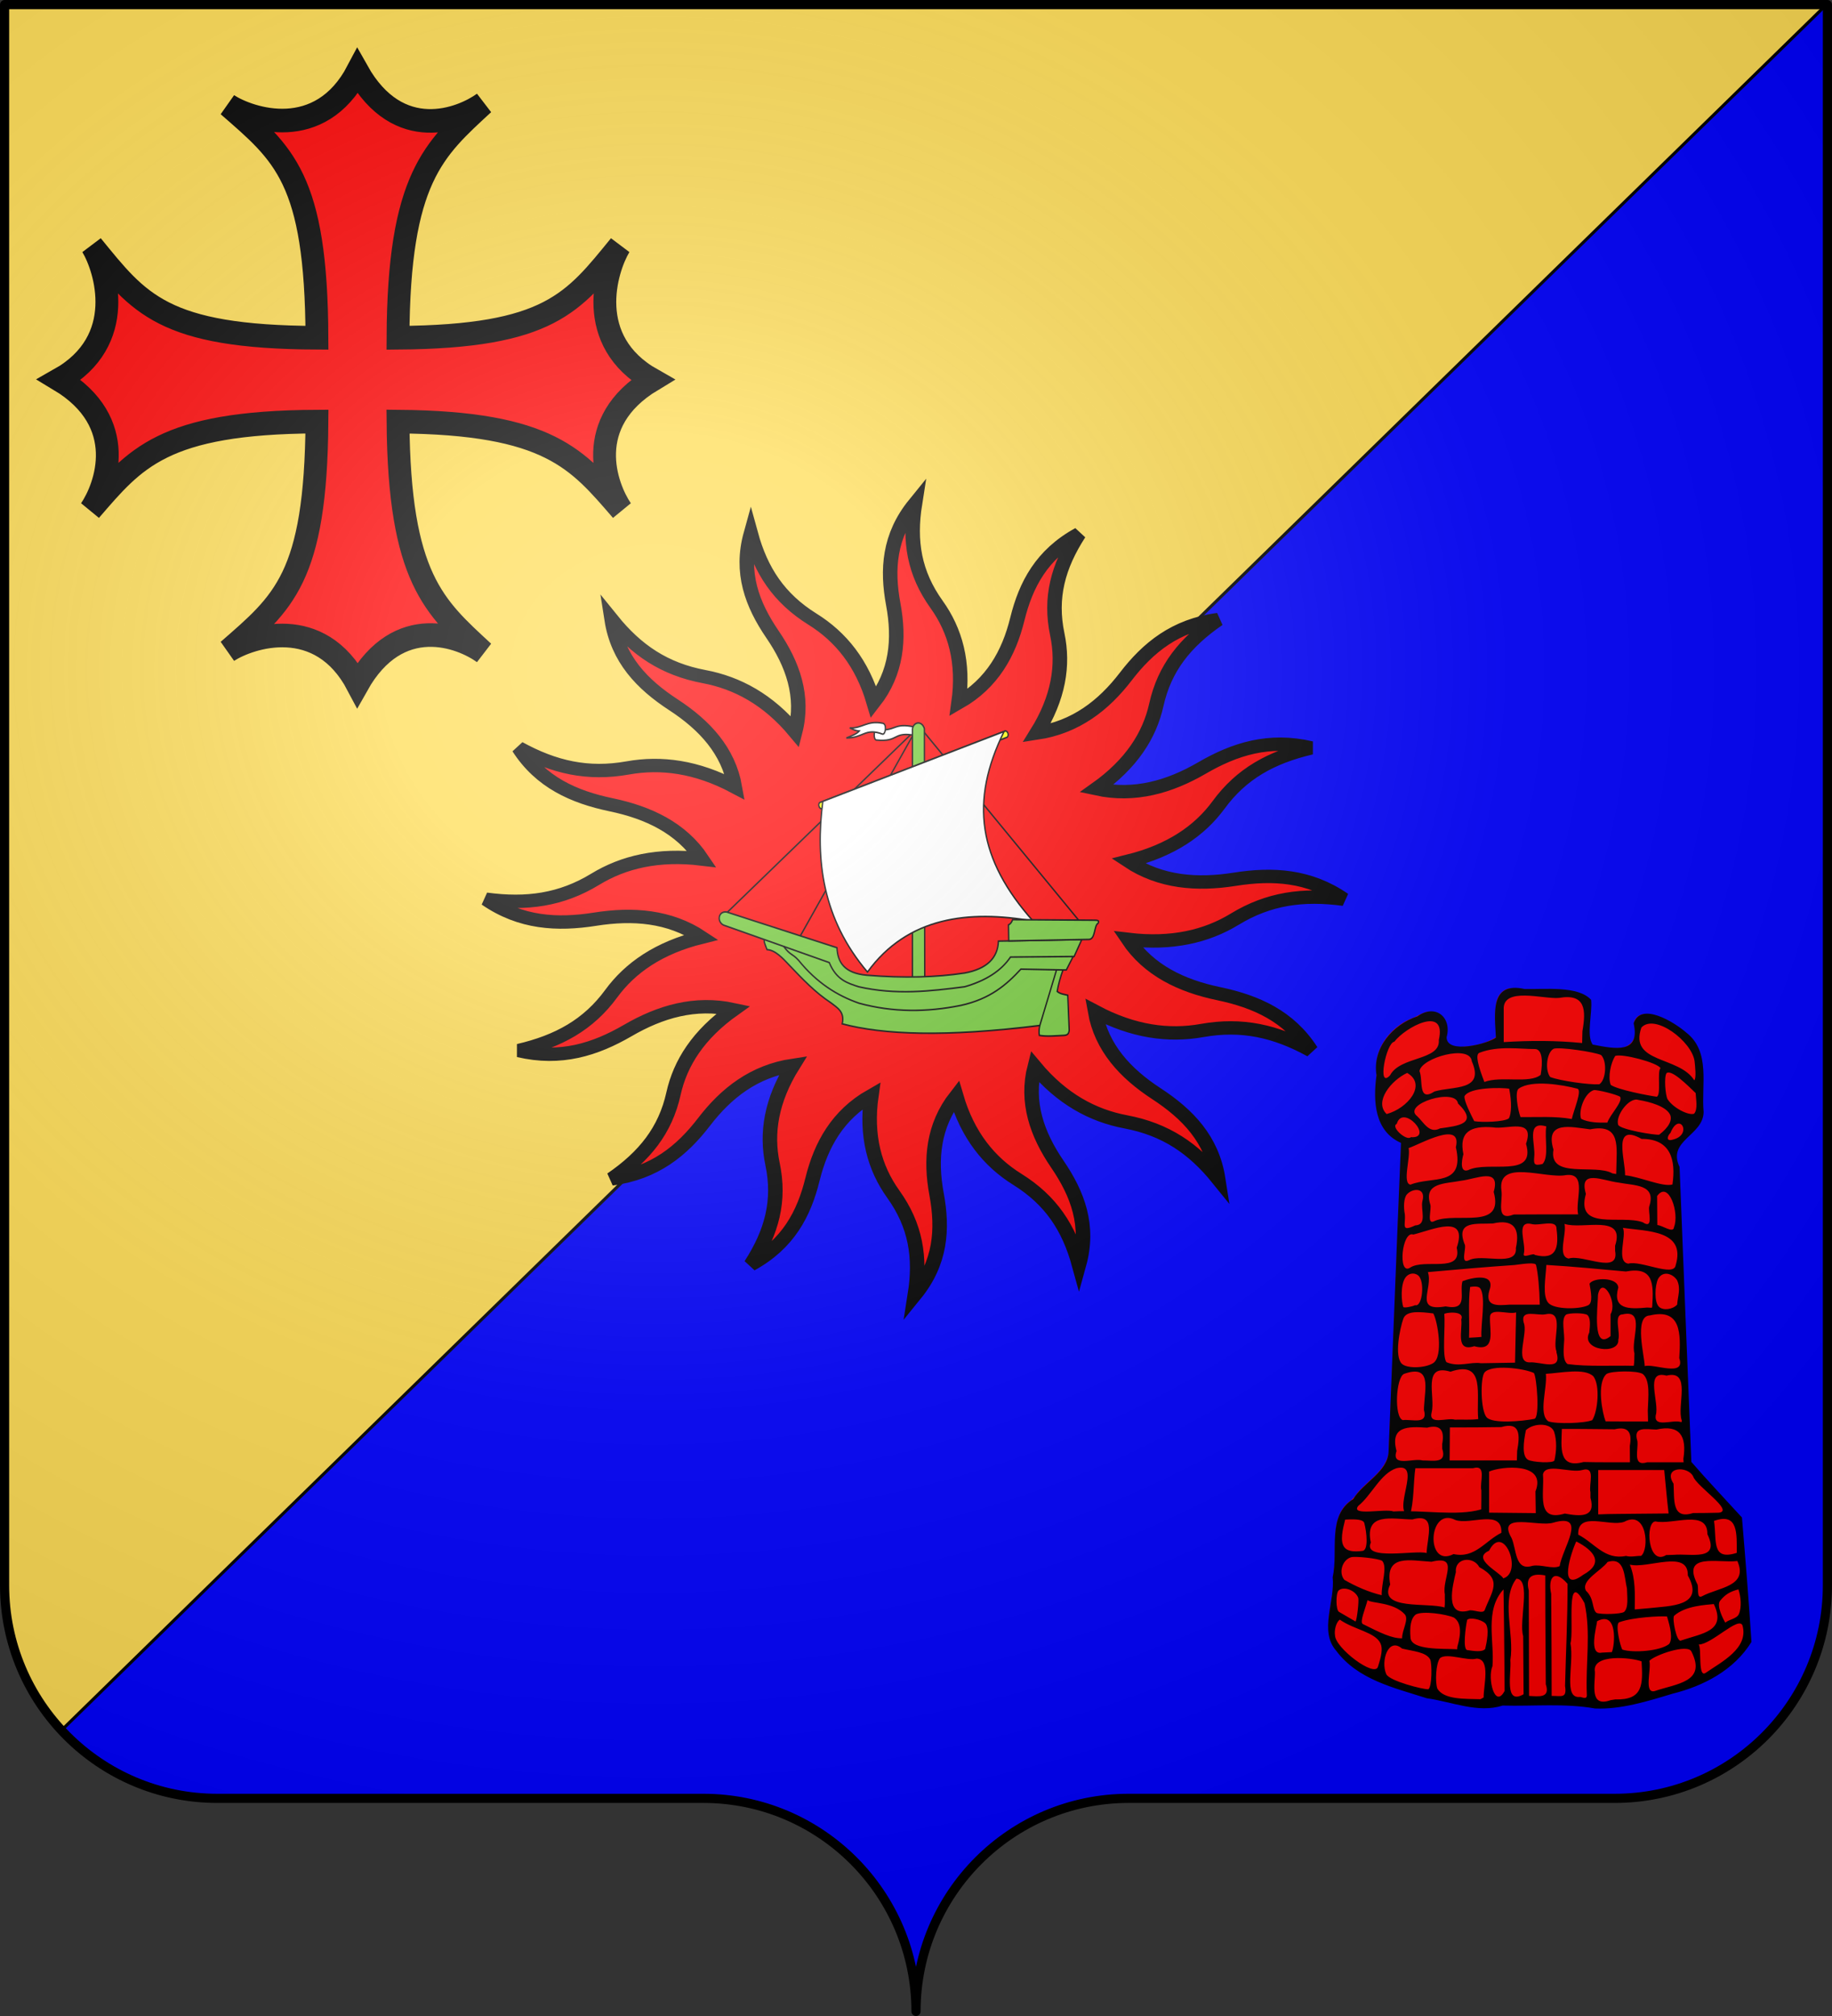 <?xml version="1.0" encoding="UTF-8" standalone="no"?>
<svg
   xmlns:dc="http://purl.org/dc/elements/1.1/"
   xmlns:cc="http://web.resource.org/cc/"
   xmlns:rdf="http://www.w3.org/1999/02/22-rdf-syntax-ns#"
   xmlns:svg="http://www.w3.org/2000/svg"
   xmlns="http://www.w3.org/2000/svg"
   xmlns:xlink="http://www.w3.org/1999/xlink"
   xmlns:sodipodi="http://sodipodi.sourceforge.net/DTD/sodipodi-0.dtd"
   xmlns:inkscape="http://www.inkscape.org/namespaces/inkscape"
   height="660"
   width="600"
   version="1.0"
   id="svg2"
   sodipodi:version="0.32"
   inkscape:version="0.44"
   sodipodi:docname="Copie (3) de Blason carré.svg"
   sodipodi:docbase="C:\Documents and Settings\Nicolas\Mes documents\Mes images\Antoine\Héraldique">
  <rect width="100%" height="100%" fill="#333333" stroke="none"/>
  <sodipodi:namedview
     inkscape:window-height="712"
     inkscape:window-width="1024"
     inkscape:pageshadow="2"
     inkscape:pageopacity="0.0"
     guidetolerance="10.0"
     gridtolerance="10.0"
     objecttolerance="10.0"
     borderopacity="1.0"
     bordercolor="#666666"
     pagecolor="#ffffff"
     id="base"
     showgrid="false"
     height="660px"
     inkscape:zoom="0.44547727"
     inkscape:cx="377.0592"
     inkscape:cy="348.9731"
     inkscape:window-x="-4"
     inkscape:window-y="-4"
     inkscape:current-layer="layer2" />
  <desc
     id="desc4">Flag of Canton of Valais (Wallis)</desc>
  <defs
     id="defs6">
    <linearGradient
       id="linearGradient2893">
      <stop
         style="stop-color:white;stop-opacity:0.314;"
         offset="0"
         id="stop2895" />
      <stop
         id="stop2897"
         offset="0.19"
         style="stop-color:white;stop-opacity:0.251;" />
      <stop
         style="stop-color:#6b6b6b;stop-opacity:0.125;"
         offset="0.6"
         id="stop2901" />
      <stop
         style="stop-color:black;stop-opacity:0.125;"
         offset="1"
         id="stop2899" />
    </linearGradient>
    <radialGradient
       inkscape:collect="always"
       xlink:href="#linearGradient2893"
       id="radialGradient2883"
       cx="203.198"
       cy="218.01"
       fx="203.198"
       fy="218.01"
       r="300"
       gradientTransform="matrix(1.36,0,0,1.355,-79.528,-87.645)"
       gradientUnits="userSpaceOnUse" />
    <linearGradient
       id="linearGradient2955">
      <stop
         style="stop-color:white;stop-opacity:0;"
         offset="0"
         id="stop2965" />
      <stop
         style="stop-color:black;stop-opacity:0.646;"
         offset="1"
         id="stop2959" />
    </linearGradient>
    <radialGradient
       inkscape:collect="always"
       xlink:href="#linearGradient2955"
       id="radialGradient2961"
       cx="225.524"
       cy="218.901"
       fx="225.524"
       fy="218.901"
       r="300"
       gradientTransform="matrix(-4.167939e-4,2.183,-1.884,-3.599562e-4,615.597,-289.121)"
       gradientUnits="userSpaceOnUse" />
    <polygon
       id="star"
       transform="scale(53,53)"
       points="0,-1 0.588,0.809 -0.951,-0.309 0.951,-0.309 -0.588,0.809 0,-1 " />
    <clipPath
       id="clip">
      <path
         d="M 0,-200 L 0,600 L 300,600 L 300,-200 L 0,-200 z "
         id="path10" />
    </clipPath>
    <radialGradient
       inkscape:collect="always"
       xlink:href="#linearGradient2955"
       id="radialGradient1911"
       gradientUnits="userSpaceOnUse"
       gradientTransform="matrix(-4.167939e-4,2.183,-1.884,-3.599562e-4,1395.597,-309.121)"
       cx="225.524"
       cy="218.901"
       fx="225.524"
       fy="218.901"
       r="300" />
    <radialGradient
       inkscape:collect="always"
       xlink:href="#linearGradient2955"
       id="radialGradient2928"
       cx="-483.508"
       cy="153.928"
       fx="-483.508"
       fy="153.928"
       r="300"
       gradientTransform="matrix(0,2.342,-2.291,0,562.913,1323.77)"
       gradientUnits="userSpaceOnUse" />
    <radialGradient
       inkscape:collect="always"
       xlink:href="#linearGradient2893"
       id="radialGradient11919"
       gradientUnits="userSpaceOnUse"
       gradientTransform="matrix(1.551,0,0,1.35,-227.894,-51.264)"
       cx="285.186"
       cy="200.448"
       fx="285.186"
       fy="200.448"
       r="300" />
  </defs>
  <g
     inkscape:groupmode="layer"
     id="layer1"
     inkscape:label="Fond écu">
    <path
       id="path2014"
       style="fill:blue;fill-opacity:1;fill-rule:nonzero;stroke:none;stroke-width:5;stroke-linecap:round;stroke-linejoin:round;stroke-miterlimit:4;stroke-dashoffset:0;stroke-opacity:1"
       d="M 300,658.499 C 300,619.995 331.203,588.746 369.65,588.746 C 408.097,588.746 490.403,588.746 528.85,588.746 C 567.297,588.746 598.5,557.496 598.5,518.992 L 598.5,1.5 L 1.5,1.5 L 1.5,518.992 C 1.5,557.496 32.703,588.746 71.15,588.746 C 109.597,588.746 191.903,588.746 230.35,588.746 C 268.797,588.746 300,619.995 300,658.499 z "
       sodipodi:nodetypes="cssccccssc" />
    <path
       style="fill:#fd5;fill-rule:evenodd;stroke:black;stroke-width:1px;stroke-linecap:butt;stroke-linejoin:miter;stroke-opacity:1"
       d="M 597.619,2.063 L 19.841,566.746 L 10.516,553.849 L 3.571,535.595 L 1.984,520.119 L 1.389,1.865 L 597.619,2.063 z "
       id="path1892" />
    <g
       id="g1904"
       transform="matrix(0.535,0,0,0.553,-10.18,-4.534)"
       style="fill:red">
      <path
         id="path3163"
         style="color:black;fill:red;fill-opacity:1;fill-rule:evenodd;stroke:black;stroke-width:13.974;stroke-linecap:round;stroke-linejoin:miter;marker:none;marker-start:none;marker-mid:none;marker-end:none;stroke-miterlimit:4;stroke-dashoffset:0;stroke-opacity:1;visibility:visible;display:block"
         d="M 237.864,50.458 C 214.834,92.728 172.237,78.952 158.633,70.483 C 192.535,99.152 212.666,113.537 213.05,208.159 C 118.428,207.775 104.043,187.644 75.374,153.741 C 83.844,167.346 97.619,209.943 55.349,232.973 C 98.676,258.116 83.921,296.532 74.395,310.136 C 101.513,279.878 118.365,258.199 213.05,257.787 C 212.372,350.496 192.279,365.051 158.633,393.503 C 172.237,385.034 214.835,371.259 237.864,413.529 C 263.007,370.202 301.423,384.957 315.028,394.483 C 284.997,367.569 263.405,350.601 262.678,257.787 C 355.482,258.516 372.57,280.107 399.483,310.136 C 389.968,296.547 375.163,258.226 418.311,233.082 C 376.146,210.041 389.931,167.337 398.395,153.741 C 369.944,187.386 355.373,207.479 262.678,208.159 C 263.09,113.472 284.77,96.513 315.028,69.395 C 301.423,78.921 263.007,93.784 237.864,50.458 z " />
    </g>
    <g
       id="g2437"
       transform="matrix(0.299,0,0,0.3,198.556,284.808)">
      <path
         id="rect10331"
         style="opacity:1;fill:red;fill-opacity:1;stroke:none;stroke-width:7;stroke-miterlimit:4;stroke-dasharray:none;stroke-opacity:1"
         d="M 993.193,129.062 C 983.233,128.3 975.619,136.787 974.787,146.156 C 972.755,158.13 974.448,170.312 974.943,182.344 C 963.23,189.887 948.788,192.681 934.943,193.187 C 927.425,193.532 916.953,190.445 916.912,181.375 C 919.859,171.984 917.569,158.752 906.912,155.375 C 897.12,152.119 889.349,160.046 880.539,162.739 C 858.828,172.315 840.948,194.738 843.725,219.5 C 843.847,230.935 841.366,242.664 843.161,254.246 C 844.551,271.586 854.179,288.817 871.006,295.031 C 865.995,408.859 862.127,522.75 857.006,636.562 C 853.432,655.882 834.537,665.873 822.787,679.812 C 819.792,684.382 816.287,688.039 811.756,691.094 C 797.55,704.248 798.442,725.497 798.266,743.375 C 798.658,753.203 797.116,762.945 796.287,772.594 C 797.843,795.443 785.596,818.704 794.193,840.937 C 806.909,864.201 831.33,878.126 855.541,886.81 C 873.881,892.998 892.268,899.773 911.452,902.868 C 933.838,907.724 957.568,915.444 980.35,908.281 C 1014.504,909.101 1049.031,905.708 1082.85,911.531 C 1117.258,912.247 1149.917,899.738 1182.482,890.485 C 1209.526,881.357 1235.361,864.981 1250.756,840.344 C 1247.859,795.481 1244.167,750.675 1240.444,705.875 C 1221.903,685.703 1203.002,665.848 1185.006,645.187 C 1180.578,537.786 1176.376,430.375 1172.069,322.969 C 1166.857,313.484 1168.957,301.297 1176.725,293.844 C 1185.249,284.211 1199.135,275.913 1198.287,261.219 C 1196.175,237.202 1203.165,210.864 1190.506,188.875 C 1181.659,175.759 1167.392,167.252 1153.287,160.719 C 1145.376,157.434 1133.188,154.151 1127.506,162.469 C 1124.035,166.838 1128.12,172.615 1126.944,177.781 C 1127.08,187.327 1118.377,194.444 1109.225,194.406 C 1098.533,195.203 1088.055,192.622 1077.6,190.75 C 1070.202,178.885 1074.948,163.957 1075.225,150.875 C 1075.181,146.26 1077.135,140.022 1071.506,137.937 C 1054.569,128.044 1033.969,130.541 1015.132,130.283 C 1007.61,131.111 1000.57,129.226 993.193,129.062 z " />
      <path
         id="path10736"
         style="opacity:1;fill:black;fill-opacity:1;stroke:none;stroke-opacity:1"
         d="M 1069.233,175.983 C 1069.132,180.275 1069.032,184.567 1068.931,188.858 C 1040.417,186.008 1011.638,186.066 983.044,187.846 C 983.044,176.188 983.044,164.529 983.044,152.871 C 981.153,126.769 1026.912,141.328 1043.659,139.63 C 1072.948,134.55 1073.242,153.093 1069.233,175.983 z M 858.544,224.081 C 844.017,239.88 854.258,188.411 863.198,187.456 C 874.902,171.914 920.781,146.968 911.959,185.592 C 913.756,208.33 869.733,202.898 858.544,224.081 z M 1192.081,208.615 C 1192.65,213.79 1194.185,227.566 1191.751,229.527 C 1174.902,202.796 1120.093,211.316 1133.849,171.958 C 1148.476,156.255 1189.092,186.984 1192.081,208.615 z M 961.844,231.373 C 955.354,214.52 951.501,201.435 956.42,199.518 C 977.133,191.449 1001.662,195.581 1017.084,195.437 C 1025.642,195.356 1025.904,209.835 1023.504,223.593 C 1011.261,233.603 980.067,224.407 961.844,231.373 z M 1089.744,202.008 C 1096.478,208.813 1095.07,229.248 1087.709,233.908 C 1076.525,234.548 1045.092,230.202 1033.954,225.948 C 1028.105,218.59 1029.932,199.293 1037.677,195.154 C 1043.488,192.808 1082.963,198.679 1089.744,202.008 z M 907.294,241.706 C 888.701,253.721 894.971,229.653 890.786,219.453 C 892.759,205.075 946.189,189.945 948.069,208.768 C 962.486,241.501 927.671,235.685 907.294,241.706 z M 1154.799,216.291 C 1150.782,219.817 1155.834,245.912 1150.59,247.463 C 1140.711,246.128 1107.738,239.78 1100.244,234.532 C 1096.911,225.769 1100.399,210.444 1105.115,202.984 C 1112.532,200.041 1151.479,210.252 1154.799,216.291 z M 854.794,266.359 C 840.596,252.864 860.065,229.343 877.295,221.491 C 899.335,234.248 877.831,260.174 854.794,266.359 z M 1193.284,243.484 C 1193.527,249.923 1195.923,261.083 1191.582,265.99 C 1185.87,268.236 1168.841,260.007 1162.52,250.198 C 1160.062,245.704 1158.49,225.67 1161.42,221.685 C 1167.013,217.46 1184.424,235.043 1193.284,243.484 z M 1063.694,238.699 C 1069.177,240.156 1059.894,261.621 1057.586,271.778 C 1039.046,268.449 1020.168,269.95 1001.439,269.674 C 998.447,261.891 994.976,241.774 999.428,238.642 C 1013.687,228.613 1048.207,234.584 1063.694,238.699 z M 988.704,271.032 C 983.59,275.112 958.553,275.593 950.742,274.119 C 947.624,268.002 939.137,251.667 940.108,246.791 C 945.969,236.838 980.538,237.44 988.993,238.661 C 992.079,253.542 991.4,266.342 988.704,271.032 z M 1096.544,275.683 C 1087.388,275.943 1075.963,275.738 1067.822,271.6 C 1064.685,263.107 1071.328,243.405 1081.721,240.256 C 1085.22,239.638 1107.164,245.063 1110.603,247.583 C 1113.496,253.361 1099.924,266.266 1096.544,275.683 z M 913.294,282.011 C 901.332,288.212 895.547,275.437 888.221,268.696 C 871.275,255.487 930.533,237.244 932.96,254.859 C 956.03,277.104 933.135,279.256 913.294,282.011 z M 1153.351,288.887 C 1148.53,289.504 1111.109,283.426 1108.432,278.186 C 1105.02,268.326 1120.495,247.531 1130.541,250.962 C 1143.157,252.996 1160.741,257.973 1165.153,266.837 C 1168.062,272.681 1164.056,280.743 1153.351,288.887 z M 881.328,291.597 C 876.584,296.287 858.735,280.175 865.878,277.129 C 872.471,254.312 907.282,293.441 881.328,291.597 z M 1167.819,294.394 C 1160.11,296.565 1162.751,289.457 1165.694,286.922 C 1175.462,262.506 1190.714,289.339 1167.819,294.394 z M 1025.559,320.859 C 1016.549,323.049 1015.761,321.164 1016.45,313.201 C 1018.183,299.396 1006.925,273.221 1029.661,279.859 C 1027.525,292.692 1032.867,313.285 1025.559,320.859 z M 943.826,327.684 C 932.978,330.875 938.631,310.757 938.888,310.286 C 933.67,285.538 947.238,278.967 971.183,280.863 C 986.096,283.645 1017.682,269.753 1007.462,298.804 C 1018.77,337.257 965.896,316.61 943.826,327.684 z M 1106.364,327.734 L 1106.364,327.734 L 1106.228,331.799 L 1102.044,331.095 C 1083.125,320.291 1031.975,337.785 1037.533,305.201 C 1027.769,272.98 1056.899,280.547 1077.699,283.04 C 1112.161,276.313 1106.549,302.929 1106.364,327.734 z M 880.948,343.392 C 871.529,342.228 881.287,313.427 878.841,303.518 C 891.32,299.431 937.876,272.524 930.611,302.575 C 940.808,346.378 904.562,333.79 880.948,343.392 z M 1167.866,343.234 C 1157.138,346.322 1132.011,334.641 1115.979,333.193 C 1116.356,316.12 1101.593,275.305 1134.044,293.505 C 1165.794,293.286 1171.821,316.145 1167.866,343.234 z M 1027.121,375.859 C 1016.11,375.862 1005.099,375.89 994.089,376.002 C 973.521,383.83 982.328,361.608 980.548,349.999 C 975.612,314.5 1028.979,337.456 1051.322,332.971 C 1074.802,330.134 1061.078,360.834 1064.544,375.859 C 1052.069,375.859 1039.595,375.859 1027.121,375.859 z M 907.794,382.862 C 897.656,388.7 904.571,369.563 902.544,364.868 C 895.138,340.998 918.668,342.585 936.389,339.144 C 953.44,337.123 979.967,323.952 972.044,351.356 C 983.824,393.338 931.489,373.075 907.794,382.862 z M 1142.544,366.859 C 1140.57,372.182 1147.984,392.975 1135.294,384.451 C 1111.531,375.884 1061.53,394.408 1073.044,353.497 C 1064.921,325.803 1091.621,339.139 1108.698,341.144 C 1126.371,344.623 1150.228,342.753 1142.544,366.859 z M 886.044,387.915 C 869.792,395.469 875.909,387.24 874.704,375.569 C 873.3,368.536 873.333,358.104 877.098,353.931 C 883.251,347.111 898.208,346.159 893.964,361.443 C 891.78,370.606 899.791,387.336 886.044,387.915 z M 1169.551,389.734 C 1169.105,397.127 1156.477,387.595 1151.294,387.525 C 1151.219,376.956 1151.145,366.386 1151.07,355.817 C 1163.789,338.218 1175.73,374.74 1169.551,389.734 z M 1017.044,420.109 C 1016.21,417.209 1003.234,424.756 1005.095,418.615 C 1007.959,407.868 995.459,382.359 1013.429,386.359 C 1021.823,388.826 1041.069,380.728 1040.85,391.581 C 1043.532,411.906 1040.929,426.141 1017.044,420.109 z M 945.044,425.871 C 934.545,430.894 943.061,411.546 940.044,408.023 C 930.276,382.27 953.536,386.729 971.212,385.78 C 993.255,380.784 1001.231,390.461 996.361,412.582 C 998.169,433.967 959.047,418.304 945.044,425.871 z M 1105.044,410.023 C 1105.044,411.872 1105.044,413.721 1105.044,415.57 C 1110.065,442.36 1069.358,418.926 1054.134,424.06 C 1041.524,421.572 1052.124,397.857 1049.656,386.237 C 1069.242,392.886 1116.741,374.797 1105.044,410.023 z M 880.294,434.113 C 866.842,442.524 871.44,393.284 884.03,397.87 C 904.865,392.781 944.384,374.591 931.544,412.224 C 938.225,440.826 896.011,423.399 880.294,434.113 z M 1171.359,431.484 C 1169.189,444.468 1132.754,425.734 1119.502,429.628 C 1105.667,427.404 1118.074,399.042 1113.544,390.546 C 1139.673,394.445 1183.025,392.837 1171.359,431.484 z M 919.347,476.259 C 883.981,482.359 906.083,456.797 899.966,438.859 C 930.817,436.051 963.967,433.228 994.877,431.113 C 1005.982,429.638 1017.703,428.023 1018.459,431.162 C 1020.652,440.269 1022.197,457.09 1022.523,474.359 C 1011.556,474.359 1000.59,474.359 989.623,474.359 C 976.354,475.227 962.196,476.935 967.307,458.962 C 974.632,438.956 947.991,444.806 937.856,448.783 C 934.082,461.391 945.008,481.265 919.347,476.259 z M 1145.712,476.234 L 1145.712,476.234 L 1145.318,477.783 L 1140.224,477.521 C 1119.959,479.402 1101.908,479.624 1108.544,455.709 C 1107.849,444.142 1081.048,444.499 1077.044,451.553 C 1078.465,460.398 1081.07,472.405 1075.45,475.071 C 1065.517,479.784 1038.419,479.669 1031.992,472.548 C 1025.107,464.92 1028.985,445.114 1029.749,431.023 C 1058.821,432.732 1087.821,435.602 1116.828,438.194 C 1147.051,432.519 1147.332,451.15 1145.712,476.234 z M 885.999,474.926 C 882.79,476.476 874.219,478.206 873,476.944 C 871.023,471.209 869.71,452.804 875.331,444.862 C 878.285,440.689 884.176,438.627 889.201,442.397 C 896.943,448.206 894.035,477.446 885.999,474.926 z M 1172.854,447.589 C 1177.342,457.121 1173.637,464.828 1173.006,474.381 C 1168.003,479.665 1157.859,480.972 1153.281,476.869 C 1147.544,471.727 1148.691,453.359 1152.143,446.18 C 1157.399,437.015 1168.058,440.399 1172.854,447.589 z M 958.655,509.552 C 954.134,510.094 949.577,510.206 945.035,510.488 C 945.756,492.309 943.969,471.774 946.232,455.046 C 950.497,454.4 955.586,454.149 957.34,456.657 C 963.864,465.987 957.561,497.55 958.655,509.552 z M 1100.044,484.888 C 1100.044,492.827 1100.044,500.766 1100.044,508.705 C 1079.791,525.288 1085.923,478.324 1086.345,463.436 C 1090.549,442.098 1108.138,471.123 1100.044,484.888 z M 1040.807,525.234 L 1040.834,526.573 C 1047.347,547.847 1023.451,536.316 1011.324,537.359 C 994.446,537.348 1010.063,505.385 1004.915,493.99 C 1000.939,478.633 1019.934,486.859 1028.969,484.859 C 1050.629,480.21 1035.754,512.937 1040.807,525.234 z M 957.956,538.294 C 947.021,536.444 933.861,542.914 920.286,537.158 C 915.328,530.485 919.277,498.372 917.929,484.73 C 917.473,483.122 940.854,480.114 936.544,490.562 C 938.087,502.195 929.607,526.469 950.771,519.721 C 975.173,526.43 967.264,501.989 968.021,488.338 C 967.731,476.911 987.95,485.546 996.595,482.859 C 996.204,501.13 995.818,519.401 995.435,537.672 C 982.942,537.879 970.449,538.086 957.956,538.294 z M 1126.227,527.484 C 1125.94,531.998 1126.359,536.623 1125.473,541.082 C 1101.98,540.52 1075.301,542.202 1052.937,539.203 C 1047.697,535.184 1048.45,525.144 1049.138,515.17 C 1050.192,505.554 1045.448,490.265 1051.265,485.313 C 1054.477,483.297 1071.218,483.174 1074.68,485.65 C 1078.365,489.111 1077.62,496.906 1076.747,504.825 C 1066.683,524.705 1110.021,529.416 1108.544,512.658 C 1111.06,504.513 1103.163,485.19 1113.121,485.034 C 1138.947,478.776 1121.922,513.192 1126.227,527.484 z M 905.61,538.246 C 896.471,543.816 876.862,544.208 871.376,538.81 C 863.116,530.682 869.199,500.612 873.061,489.742 C 876.313,480.59 891.228,482.126 905.893,483.966 C 910.507,491.915 917.447,531.031 905.61,538.246 z M 1175.337,532.734 C 1182.629,554.068 1147.21,538.288 1137.471,541.459 C 1137.484,531.333 1125.255,486.634 1143.169,486.138 C 1177.604,477.996 1176.941,506.436 1175.337,532.734 z M 955.14,599.224 C 946.658,600.353 938.053,599.602 929.527,599.859 C 920.865,597.318 900.114,606.567 904.155,591.636 C 908.384,574.464 893.382,538.157 924.746,547.544 C 963.909,534.265 952.554,573.514 955.14,599.224 z M 895.734,585.984 L 895.701,587.573 L 895.662,589.399 C 900.415,605.785 882.601,599.12 872.525,600.359 C 862.872,597.499 864.757,553.636 873.981,549.857 C 904.202,539.333 896.787,565.136 895.734,585.984 z M 1016.089,548.957 C 1019.313,553.789 1022.645,597.014 1016.76,598.955 C 1002.944,601.734 970.718,604.514 964.322,597.289 C 957.595,589.689 957.365,554.104 961.999,548.421 C 969.388,539.357 1005.016,543.758 1016.089,548.957 z M 1140.841,589.984 C 1140.94,593.942 1141.039,597.9 1141.138,601.859 C 1125.64,601.822 1110.14,601.955 1094.643,601.733 C 1091.268,593.5 1084.457,560.041 1095.581,550.072 C 1100.686,546.586 1129.75,546.009 1135.523,550.178 C 1143.631,557.244 1141.379,574.599 1140.841,589.984 z M 1178.055,600.734 L 1178.044,602.359 L 1176.639,602.359 C 1167.951,599.64 1147.525,608.91 1149.508,595.29 C 1154.065,581.255 1136.648,545.156 1161.345,551.828 C 1189.216,544.928 1172.296,584.999 1178.055,600.734 z M 1080.061,600.378 C 1072.06,603.835 1040.966,604.869 1031.929,601.695 C 1020.654,593.734 1030.917,565.602 1029.202,549.859 C 1045.135,549.067 1071.681,543.059 1081.335,552.695 C 1088.801,562.757 1086.059,590.646 1080.061,600.378 z M 997.743,633.984 C 997.64,637.442 997.537,640.9 997.434,644.359 C 972.887,644.359 948.341,644.359 923.794,644.359 C 923.885,632.359 923.977,620.359 924.068,608.359 C 942.84,608.392 961.612,608.301 980.381,607.981 C 1001.216,601.91 1000.951,616.419 997.743,633.984 z M 915.657,626.395 C 915.67,628.12 915.683,629.846 915.696,631.571 C 921.081,648.337 905.411,644.209 894.052,644.359 C 883.913,641.53 859.567,652.152 865.627,634.065 C 858.29,606.644 878.423,607.218 899.078,608.621 C 914.301,604.661 918.279,612.164 915.657,626.395 z M 1038.276,613.265 C 1041.329,622.49 1040.876,634.454 1038.596,644.221 C 1037.741,647.887 1014.143,646.289 1009.599,643.621 C 1002.862,639.664 1004.608,624.506 1007.368,611.258 C 1016.573,602.971 1035.029,603.454 1038.276,613.265 z M 1179.809,642.734 L 1179.947,644.537 L 1180.086,646.359 C 1166.809,646.359 1153.532,646.359 1140.255,646.359 C 1123.768,651.44 1130.663,633.316 1129.47,623.219 C 1124.304,606.7 1139.026,610.454 1150.277,610.67 C 1176.028,604.924 1183.734,617.847 1179.809,642.734 z M 1121.157,628.44 C 1121.203,634.413 1121.248,640.386 1121.294,646.359 C 1104.351,646.303 1087.405,646.527 1070.466,646.086 C 1042.531,653.655 1046.181,629.863 1046.727,610.009 C 1066.011,609.891 1085.295,610.221 1104.578,610.366 C 1119.773,606.739 1123.797,614.263 1121.157,628.44 z M 958.544,677.109 C 958.532,683.995 958.581,690.883 958.415,697.769 C 932.028,705.521 893.372,698.144 862.282,700.03 C 853.132,696.609 814.536,705.568 823.74,693.964 C 838.465,682.058 848.059,658.644 865.546,652.884 C 895.205,645.64 858.856,701.009 880.136,704.698 C 884.883,689.859 883.996,668.348 886.247,652.859 C 907.301,652.859 928.355,652.859 949.409,652.859 C 965.05,648.346 956.343,668.182 958.544,677.109 z M 1218.643,701.419 C 1209.227,701.711 1199.805,701.753 1190.385,701.798 C 1166.888,709.203 1170.098,687.105 1169.065,669.756 C 1156.927,651.162 1184.668,649.879 1190.568,661.825 C 1193.969,672.495 1236.116,699.502 1218.643,701.419 z M 1017.794,678.234 C 1017.916,686.109 1018.038,693.984 1018.159,701.859 C 1001.121,701.659 984.083,701.499 967.044,701.344 C 967.044,686.4 967.044,671.456 967.044,656.512 C 980.125,650.65 1030.619,645.894 1017.794,678.234 z M 1129.223,702.548 C 1115,702.789 1100.758,702.625 1086.544,703.248 C 1086.544,687.118 1086.544,670.988 1086.544,654.859 C 1110.641,654.859 1134.738,654.859 1158.835,654.859 C 1160.449,670.65 1161.752,686.478 1163.652,702.237 C 1152.176,702.341 1140.699,702.445 1129.223,702.548 z M 1078.044,679.109 C 1078.044,681.102 1078.044,683.096 1078.044,685.089 C 1084.265,706.749 1067.295,705.6 1049.949,702.352 C 1018.049,711.908 1027.77,679.95 1026.028,659.68 C 1028.49,646.574 1056.255,658.489 1068.909,654.859 C 1084.55,650.346 1075.843,670.182 1078.044,679.109 z M 809.346,708.942 C 822.043,708.239 829.312,708.896 830.346,712.81 C 833.008,722.882 834.986,742.163 828.483,743.065 C 817.813,744.544 811.524,742.96 808.63,739.301 C 803.345,732.617 806.681,719.668 809.346,708.942 z M 1238.345,745.218 C 1209.847,754.377 1216.71,730.961 1213.363,710.372 C 1240.499,700.648 1238.105,725.281 1238.345,745.218 z M 898.547,745.484 C 888.053,741.705 828.004,754.373 837.488,733.984 C 830.272,700.206 861.332,708.592 883.039,708.745 C 910.04,701.091 899.147,727.861 898.547,745.484 z M 928.102,746.556 C 897.075,762.515 900.08,694.101 930.07,709.353 C 946.185,715.269 981.718,696.796 980.439,723.359 C 962.594,732.175 951.49,751.631 928.102,746.556 z M 1169.351,747.386 L 1169.351,747.386 L 1165.029,747.503 L 1160.971,747.623 C 1140.861,760.123 1137.629,711.179 1149.347,710.935 C 1168.414,714.9 1206.44,697.258 1206.123,724.829 C 1220.812,754.95 1187.465,745.611 1169.351,747.386 z M 1133.454,748.545 C 1128.006,748.416 1122.329,750.147 1116.977,748.578 C 1093.696,753.388 1082.407,734.369 1064.649,725.359 C 1063.682,698.999 1098.704,717.148 1115.018,711.353 C 1140.213,697.794 1142.721,741.721 1133.454,748.545 z M 1044.31,759.734 C 1036.325,763.432 1023.998,757.437 1014.405,759.392 C 994.943,765.512 997.261,741.002 991.508,728.818 C 974.75,700.015 1021.878,717.392 1037.441,712.247 C 1075.684,701.287 1047.053,740.712 1044.31,759.734 z M 982.584,773.06 C 979.056,766.395 946.977,751.68 966.984,742.904 C 982.987,711.637 1004.394,766.594 982.584,773.06 z M 1069.984,769.234 C 1041.841,790.035 1056.953,744.328 1062.503,732.763 C 1081.87,742.691 1093.614,756.356 1069.984,769.234 z M 849.371,791.444 C 835.371,788.179 820.707,781.733 808.503,774.688 C 802.005,767.182 805.984,753.136 815.646,750.068 C 820.254,748.605 845.87,751.318 849.928,753.979 C 855.903,760.848 849.013,778.156 849.371,791.444 z M 1200.109,792.666 C 1193.583,795.863 1197.143,781.682 1194.94,779.029 C 1177.603,744.563 1218.2,756.669 1238.974,754.122 C 1251.268,782.103 1218.259,782.786 1200.109,792.666 z M 918.549,790.484 C 918.374,795.166 918.909,800.68 918.245,804.853 C 900.393,799.015 844.597,808.243 858.669,779.818 C 852.702,746.306 880.269,753.562 903.927,754.947 C 935.348,747.235 915.082,773.259 918.549,790.484 z M 1142.544,805.576 C 1137.209,806.033 1131.874,806.488 1126.544,807.003 C 1126.711,790.403 1127.59,773.802 1121.182,758.054 C 1140.893,762.947 1185.363,740.909 1184.689,769.873 C 1203.885,803.936 1165.039,802.969 1142.544,805.576 z M 962.301,807.484 C 960.52,812.646 948.617,806.279 944.544,808.329 C 918.237,815.142 926.946,781.745 930.631,766.25 C 929.251,750.367 949.905,748.612 956.317,760.813 C 982.116,774.762 969.97,787.128 962.301,807.484 z M 1114.865,809.702 C 1111.177,812.202 1089.767,812.641 1084.778,810.796 C 1079.428,806.883 1082.519,795.285 1073.2,786.642 C 1066.886,775.423 1089.985,764.708 1096.807,755.17 C 1116.039,749.147 1114.961,771.686 1118.044,784.207 C 1118.244,793.821 1119.951,805 1114.865,809.702 z M 823.725,794.435 C 824.57,797.657 822.453,817.192 820.79,820.173 L 802.592,809.615 C 799.053,807.561 799.037,789.49 802.131,786.374 C 807.489,781.266 820.749,785.957 823.725,794.435 z M 1240.66,811.928 C 1238.442,817.156 1229.873,817.793 1225.741,821.391 C 1223.389,817.534 1215.725,802.718 1220.14,797.391 C 1225.685,790.702 1230.575,787.616 1240.12,785.062 C 1242.755,792.793 1243.847,804.414 1240.66,811.928 z M 874.559,812.203 C 879.63,817.682 871.411,829.717 871.757,838.469 C 860.373,838.721 847.599,832.306 828.734,822.918 C 824.919,821.019 831.542,805.973 833.884,796.799 C 838.129,800.51 862.216,798.866 874.559,812.203 z M 1177.276,840.882 C 1172.468,843.643 1167.14,816.129 1169.757,813.823 C 1182.24,802.821 1204.678,802.021 1213.188,801.114 C 1227.364,830.841 1200.464,832.961 1177.276,840.882 z M 932.232,847.734 C 931.862,848.736 932.785,851.202 930.786,850.359 C 916.085,849.629 882.569,851.535 880.957,838.199 C 879.912,825.995 881.2,816.718 886.716,812.479 C 894.256,808.308 919.967,812.082 928.502,815.864 C 936.542,821.261 936.619,832.808 932.232,847.734 z M 1164.267,844.638 C 1154.65,852.478 1124.564,854.652 1112.967,850.785 C 1110.831,847.732 1104.675,822.667 1109.654,820.897 C 1125.15,815.388 1154.669,814.052 1161.892,814.651 C 1165.797,827.053 1168.238,839.036 1164.267,844.638 z M 942.996,818.337 C 946.156,815.235 957.89,817.879 962.478,821.773 C 968.007,826.464 964.208,844.095 962.72,850.187 C 959.252,853.858 950.165,852.312 943.095,851.319 C 937.921,850.593 941.356,825.716 942.996,818.337 z M 1101.472,853.543 L 1101.472,853.543 L 1090.589,854.089 C 1075.752,857.313 1084.606,826.054 1085.347,819.807 C 1108.351,807.705 1104.706,846.684 1101.472,853.543 z M 845.238,869.609 C 841.613,881.416 798.411,849.109 798.245,835.165 C 797.304,829.64 799.374,821.073 803.479,818.11 C 819.033,829.121 842.463,831.711 848.109,844.127 C 850.753,849.942 848.971,857.941 845.238,869.609 z M 1204.294,876.155 C 1195.467,882.218 1200.117,849.439 1196.584,845.285 C 1210.771,845.197 1240.584,813.793 1244.597,824.515 C 1251.519,849.558 1221.293,864.362 1204.294,876.155 z M 902.569,861.679 C 904.484,866.36 904.638,891.006 900.535,894.091 C 894.779,894.431 857.872,885.053 854.411,877.655 C 848.038,863.637 856.492,836.786 871.61,849.64 C 884.021,852.697 898.082,853.32 902.569,861.679 z M 1148.472,896.05 C 1136.201,899.213 1144.983,872.257 1142.544,863.058 C 1148.655,856.592 1184.701,844.185 1188.639,852.91 C 1205.654,886.38 1172.325,887.836 1148.472,896.05 z M 1050.219,890.484 C 1052.443,904.499 1046.132,901.181 1035.544,901.359 C 1035.582,864.223 1035.255,827.089 1035.016,789.954 C 1031.344,773.354 1037.815,761.729 1052.939,778.982 C 1053.078,816.149 1051.099,853.32 1050.219,890.484 z M 1028.876,853.276 C 1028.958,865.041 1029.039,876.806 1029.12,888.57 C 1034.185,903.93 1021.775,901.934 1010.794,901.357 C 1010.689,863.005 1010.585,824.653 1010.48,786.301 C 1006.611,770.957 1014.368,767.207 1028.544,769.859 C 1028.506,797.665 1028.694,825.47 1028.876,853.276 z M 1004.354,836.109 C 1004.497,857.25 1004.639,878.391 1004.782,899.532 C 983.166,911.971 991.602,876.57 990.31,862.274 C 994.952,833.714 979.486,795.787 996.967,773.385 C 1013.438,774.27 999.388,819.387 1004.354,836.109 z M 983.747,861.484 C 983.841,872.948 983.934,884.413 984.028,895.878 C 973.287,916.085 964.981,882.148 970.725,868.791 C 972.947,841.052 961.9,807.787 982.794,785.109 C 983.275,810.565 983.537,836.024 983.747,861.484 z M 1074.048,898.984 C 1074.576,904.563 1072.309,904.044 1066.81,902.45 C 1047.596,904.9 1060.355,867.135 1056.171,843.912 C 1060.243,829.534 1050.415,761.079 1071.561,800.132 C 1078.751,832.461 1072.631,866.109 1074.048,898.984 z M 961.044,903.031 L 961.044,903.031 L 957.544,904.943 C 940.297,904.428 917.745,905.562 910.409,893.489 C 907.758,886.866 908.597,865.789 913.35,859.985 C 921.068,854.098 943.497,863.59 953.238,860.605 C 969.118,860.949 960.817,890.446 961.044,903.031 z M 1134.044,863.666 C 1135.467,888.557 1136.011,906.043 1105.294,905.157 L 1100.2,905.958 C 1076.555,914.417 1083.27,888.665 1082.928,875.081 C 1079.249,854.817 1123.681,859.523 1134.044,863.666 z M 1083.066,915.072 C 1111.233,916.302 1140.833,907.104 1167.809,898.97 C 1202.071,890.508 1235.333,873.178 1254.385,842.456 C 1251.514,797.154 1247.775,751.875 1243.977,706.634 C 1226.092,687.083 1206.48,666.584 1188.569,646.004 C 1184.164,538.707 1179.948,431.403 1175.657,324.102 C 1161.832,294.919 1201.674,290.081 1202.001,264.071 C 1199.278,234.785 1209.997,198.301 1182.958,177.433 C 1170.087,166.227 1133.335,143.452 1125.361,167.292 C 1132.712,200.586 1105.717,195.545 1080.412,190.518 C 1073.31,179.971 1080.369,156.859 1078.778,141.76 C 1064.594,126.109 1028.425,130.446 1005.762,129.881 C 967.537,121.476 973.206,157.131 974.481,182.923 C 966.678,189.29 920.414,201.709 920.492,182.531 C 926.459,161.134 908.564,145.525 888.544,159.717 C 861.589,168.501 838.866,194.38 843.678,224.044 C 839.796,252.089 841.437,285.097 870.533,297.859 C 865.75,410.187 861.54,522.542 856.915,634.878 C 855.881,656.997 829.015,668.536 818.156,686.604 C 788.916,704.637 802.157,743.031 795.678,771.84 C 798.49,797.926 780.585,830.57 799.423,851.883 C 823.178,883.758 863.063,892.467 898.794,903.889 C 926.026,907.653 954.795,920.555 981.891,911.859 C 1015.62,912.81 1049.915,909.156 1083.066,915.072 z " />
    </g>
  </g>
  <g
     inkscape:groupmode="layer"
     id="layer5" />
  <g
     inkscape:groupmode="layer"
     id="layer2"
     inkscape:label="Meubles">
    <g
       id="g2448"
       inkscape:label="Calque 1"
       transform="matrix(1.585,0,0,1.461,152.529,159.448)"
       style="fill:red">
      <path
         id="path5461"
         d="M 92.817,3.744 C 87.45,10.907 87.005,18.458 88.346,26.294 C 89.676,34.066 89.081,41.611 84.304,48.253 C 81.933,39.453 77.489,33.551 71.659,29.611 C 64.699,24.907 60.999,18.747 58.91,10.495 C 56.692,19.168 59.158,26.305 63.396,33.031 C 67.597,39.699 69.942,46.897 68.075,54.857 C 62.518,47.637 56.149,43.887 49.256,42.478 C 41.026,40.796 35.242,36.524 30.155,29.7 C 31.425,38.561 36.444,44.208 42.933,48.801 C 49.37,53.356 54.29,59.115 55.608,67.191 C 47.708,62.644 40.396,61.605 33.487,62.941 C 25.239,64.536 18.262,62.812 10.951,58.455 C 15.515,66.155 22.313,69.443 30.066,71.203 C 37.753,72.948 44.489,76.394 48.797,83.345 C 39.765,82.171 32.618,84.014 26.75,87.891 C 19.741,92.521 12.621,93.59 4.199,92.362 C 11.362,97.73 18.913,98.175 26.75,96.834 C 34.521,95.504 42.067,96.099 48.708,100.876 C 39.908,103.247 34.006,107.691 30.066,113.521 C 25.363,120.481 19.202,124.181 10.951,126.27 C 19.623,128.487 26.76,126.021 33.487,121.783 C 40.154,117.582 47.353,115.237 55.312,117.104 C 48.092,122.662 44.342,129.031 42.933,135.924 C 41.251,144.154 36.979,149.937 30.155,155.024 C 39.016,153.754 44.663,148.736 49.256,142.246 C 53.811,135.81 59.571,130.889 67.646,129.572 C 63.1,137.471 62.06,144.784 63.396,151.693 C 64.992,159.94 63.268,166.917 58.91,174.229 C 66.61,169.665 69.899,162.867 71.659,155.113 C 73.405,147.42 76.853,140.675 83.815,136.368 C 82.637,145.407 84.467,152.573 88.346,158.445 C 92.976,165.454 94.045,172.558 92.817,180.981 C 98.185,173.817 98.63,166.282 97.289,158.445 C 95.959,150.673 96.568,143.114 101.346,136.472 C 103.718,145.266 108.148,151.189 113.976,155.128 C 120.936,159.832 124.636,165.978 126.725,174.229 C 128.942,165.557 126.477,158.435 122.239,151.708 C 118.035,145.036 115.701,137.819 117.574,129.853 C 123.131,137.073 129.486,140.837 136.379,142.246 C 144.609,143.928 150.393,148.201 155.48,155.024 C 154.21,146.164 149.191,140.517 142.702,135.924 C 136.265,131.369 131.359,125.595 130.042,117.519 C 137.937,122.061 145.242,123.119 152.148,121.783 C 160.395,120.188 167.373,121.912 174.684,126.27 C 170.12,118.57 163.322,115.281 155.569,113.521 C 147.882,111.776 141.16,108.317 136.853,101.365 C 145.878,102.535 153.035,100.709 158.9,96.834 C 165.909,92.204 173.014,91.134 181.436,92.362 C 174.273,86.995 166.737,86.549 158.9,87.891 C 151.128,89.221 143.569,88.612 136.927,83.833 C 145.722,81.462 151.645,77.031 155.583,71.203 C 160.287,64.244 166.433,60.543 174.684,58.455 C 166.012,56.237 158.89,58.703 152.163,62.941 C 145.492,67.144 138.274,69.479 130.308,67.605 C 137.529,62.048 141.293,55.693 142.702,48.801 C 144.384,40.571 148.656,34.787 155.48,29.7 C 146.619,30.97 140.972,35.988 136.379,42.478 C 131.824,48.915 126.05,53.821 117.974,55.138 C 122.516,47.242 123.574,39.937 122.239,33.031 C 120.643,24.784 122.367,17.807 126.725,10.495 C 119.025,15.06 115.736,21.858 113.976,29.611 C 112.233,37.294 108.78,44.019 101.835,48.327 C 103.005,39.302 101.164,32.16 97.289,26.294 C 92.659,19.285 91.59,12.166 92.817,3.744 z "
         style="color:black;fill:red;fill-opacity:1;fill-rule:nonzero;stroke:black;stroke-width:3;stroke-linecap:butt;stroke-linejoin:miter;marker:none;marker-start:none;marker-mid:none;marker-end:none;stroke-miterlimit:4;stroke-dasharray:none;stroke-dashoffset:0;stroke-opacity:1;visibility:visible;display:inline;overflow:visible" />
    </g>
    <g
       id="g2484"
       transform="matrix(0.221,0,0,0.252,235.332,236.299)">
      <path
         id="path2453"
         style="fill:none;fill-rule:evenodd;stroke:black;stroke-width:2;stroke-linecap:butt;stroke-linejoin:miter;stroke-miterlimit:4"
         d="M 9.576,250.354 L 297.469,5.897 L 540.916,265.506" />
      <path
         id="path2455"
         style="fill:yellow;fill-rule:evenodd;stroke:black;stroke-width:2;stroke-linecap:butt;stroke-linejoin:miter;stroke-miterlimit:4"
         d="M 117.662,283.689 L 295.449,5.897" />
      <path
         id="path2457"
         style="fill:white;fill-rule:evenodd;stroke:black;stroke-width:2;stroke-linecap:butt;stroke-linejoin:miter;stroke-miterlimit:4"
         d="M 292.418,18.019 C 257.768,11.744 268.065,26.952 233.577,23.701 C 229.412,22.783 229.996,10.744 233.829,9.938 C 264.039,13.243 257.753,0.292 291.408,6.907 L 292.418,18.019 z " />
      <path
         id="path2459"
         style="fill:#71c837;fill-rule:evenodd;stroke:black;stroke-width:2;stroke-linecap:butt;stroke-linejoin:miter;stroke-miterlimit:4"
         d="M 287.368,8.928 L 287.368,338.237 L 305.55,337.227 L 305.045,8.801 C 301.409,-1.457 289.531,-0.355 287.368,8.928 z " />
      <path
         id="path2461"
         style="fill:yellow;fill-rule:evenodd;stroke:black;stroke-width:2;stroke-linecap:butt;stroke-linejoin:miter;stroke-miterlimit:4"
         d="M 149.987,104.892 L 424.748,11.958 C 429.151,11.825 430.554,17.916 427.779,20.039 L 153.017,112.973 C 149.132,113.342 146.989,106.988 149.987,104.892 z " />
      <path
         id="path2463"
         style="fill:white;fill-rule:evenodd;stroke:black;stroke-width:2;stroke-linecap:butt;stroke-linejoin:miter;stroke-miterlimit:4"
         d="M 220.697,325.105 C 280.154,253.362 371.175,244.199 466.165,258.94 C 384.856,178.726 371.94,103.782 423.107,12.59 L 154.532,103.377 C 143.279,179.273 153.936,256.124 220.697,325.105 z " />
      <path
         id="path2465"
         style="fill:white;fill-rule:evenodd;stroke:black;stroke-width:2;stroke-linecap:butt;stroke-linejoin:miter;stroke-miterlimit:4"
         d="M 189.383,21.05 C 214.602,21.111 217.429,7.54 242.921,15.999 C 247.47,17.229 249.975,2.299 242.921,1.857 C 220.044,-2.096 212.579,8.971 194.433,7.918 C 198.592,9.582 202.184,11.57 208.576,11.958 C 205.141,15.672 197.043,18.311 189.383,21.05 z " />
      <path
         id="path2467"
         style="fill:#71c837;fill-rule:evenodd;stroke:black;stroke-width:2;stroke-linecap:butt;stroke-linejoin:miter;stroke-miterlimit:4"
         d="M 72.529,283.841 C 63.73,279.492 68.75,288.697 71.815,295.984 C 84.106,296.601 94.716,306.819 105.386,316.698 C 124.195,334.025 142.903,351.421 166.815,365.269 C 176.052,371.659 187.265,376.651 183.243,392.412 C 244.617,406.664 335.79,409.786 476.101,394.555 C 475.092,398.648 474.504,402.847 475.386,407.412 C 486.847,409.118 499.455,407.954 511.815,407.412 C 518.532,407.161 518.971,404.012 519.672,400.984 L 517.529,355.269 C 512.091,354.102 506.36,353.668 501.815,350.269 C 503.644,340.984 506.655,331.698 510.386,322.412 L 515.386,322.412 L 526.101,303.841 L 521.815,298.127 L 424.672,297.412 L 400.386,322.412 L 359.672,334.555 L 217.529,335.269 C 217.529,335.269 178.958,325.984 177.529,323.127 C 176.101,320.269 165.386,301.698 165.386,301.698 L 72.529,275.984 L 72.529,283.841 z " />
      <path
         id="path2469"
         style="fill:#71c837;fill-rule:evenodd;stroke:black;stroke-width:2;stroke-linecap:butt;stroke-linejoin:miter;stroke-miterlimit:4"
         d="M 11.915,247.095 C -0.841,245.734 -2.61,260.203 7.63,264.237 L 164.058,312.809 C 174.797,335.586 191.339,339.504 207.63,344.237 C 262.435,355.146 313.704,350.145 364.773,344.237 C 396.132,336.341 418.889,323.562 432.63,305.666 L 526.915,304.952 L 538.344,282.809 L 414.773,284.952 C 413.863,306.993 397.586,321.005 364.773,326.38 C 323.109,331.932 275.243,333.207 219.773,329.237 C 186.14,326.631 176.429,312.237 175.487,293.523 L 11.915,247.095 z " />
      <path
         id="path2471"
         style="fill:none;fill-rule:evenodd;stroke:black;stroke-width:2;stroke-linecap:butt;stroke-linejoin:miter;stroke-miterlimit:4"
         d="M 510.386,322.412 L 448.065,321.341 C 426.857,341.48 402.723,360.094 358.958,368.484 C 308.942,377.332 258.735,377.713 208.243,365.627 C 176.01,355.824 145.607,339.198 118.601,309.912 C 109.18,300.716 106.396,303.727 96.458,291.698" />
      <path
         id="path2473"
         style="fill:none;fill-rule:evenodd;stroke:black;stroke-width:2;stroke-linecap:butt;stroke-linejoin:miter;stroke-miterlimit:4"
         d="M 476.059,394.681 L 501.101,321.698" />
      <path
         id="path2477"
         style="fill:#71c837;fill-rule:evenodd;stroke:black;stroke-width:2;stroke-linecap:butt;stroke-linejoin:miter;stroke-miterlimit:4"
         d="M 430.061,284.672 L 429.672,263.841 C 433.077,262.408 434.705,259.909 435.743,257.055 L 557.529,257.769 C 565.034,257.782 563.282,259.851 562.529,261.698 C 556.061,264.647 558.944,283.143 548.243,282.769 L 430.061,284.672 z " />
    </g>
  </g>
  <g
     inkscape:groupmode="layer"
     id="layer3"
     inkscape:label="Reflet final"
     sodipodi:insensitive="true">
    <path
       id="path2875"
       style="fill:url(#radialGradient11919);fill-opacity:1;fill-rule:evenodd;stroke:none;stroke-width:3;stroke-linecap:butt;stroke-linejoin:miter;stroke-miterlimit:4;stroke-dasharray:none;stroke-opacity:1"
       d="M 1.5,1.5 L 1.5,518.991 C 1.5,557.496 32.703,588.746 71.15,588.746 C 109.597,588.746 191.903,588.746 230.35,588.746 C 268.797,588.745 300,619.996 300,658.5 C 300,619.996 331.203,588.746 369.65,588.746 C 408.097,588.745 490.403,588.746 528.85,588.746 C 567.297,588.746 598.5,557.496 598.5,518.991 L 598.5,1.5 L 1.5,1.5 z " />
  </g>
  <g
     inkscape:groupmode="layer"
     id="layer4"
     inkscape:label="Contour final"
     sodipodi:insensitive="true">
    <path
       id="path1572"
       style="fill:none;fill-opacity:1;fill-rule:nonzero;stroke:black;stroke-width:3;stroke-linecap:round;stroke-linejoin:round;stroke-miterlimit:4;stroke-dasharray:none;stroke-dashoffset:0;stroke-opacity:1"
       d="M 300,658.5 C 300,619.996 331.203,588.746 369.65,588.746 C 408.097,588.746 490.403,588.746 528.85,588.746 C 567.297,588.746 598.5,557.497 598.5,518.993 L 598.5,1.5 L 1.5,1.5 L 1.5,518.993 C 1.5,557.497 32.703,588.746 71.15,588.746 C 109.597,588.746 191.903,588.746 230.35,588.746 C 268.797,588.746 300,619.996 300,658.5 z "
       sodipodi:nodetypes="cssccccssc" />
  </g>
</svg>
